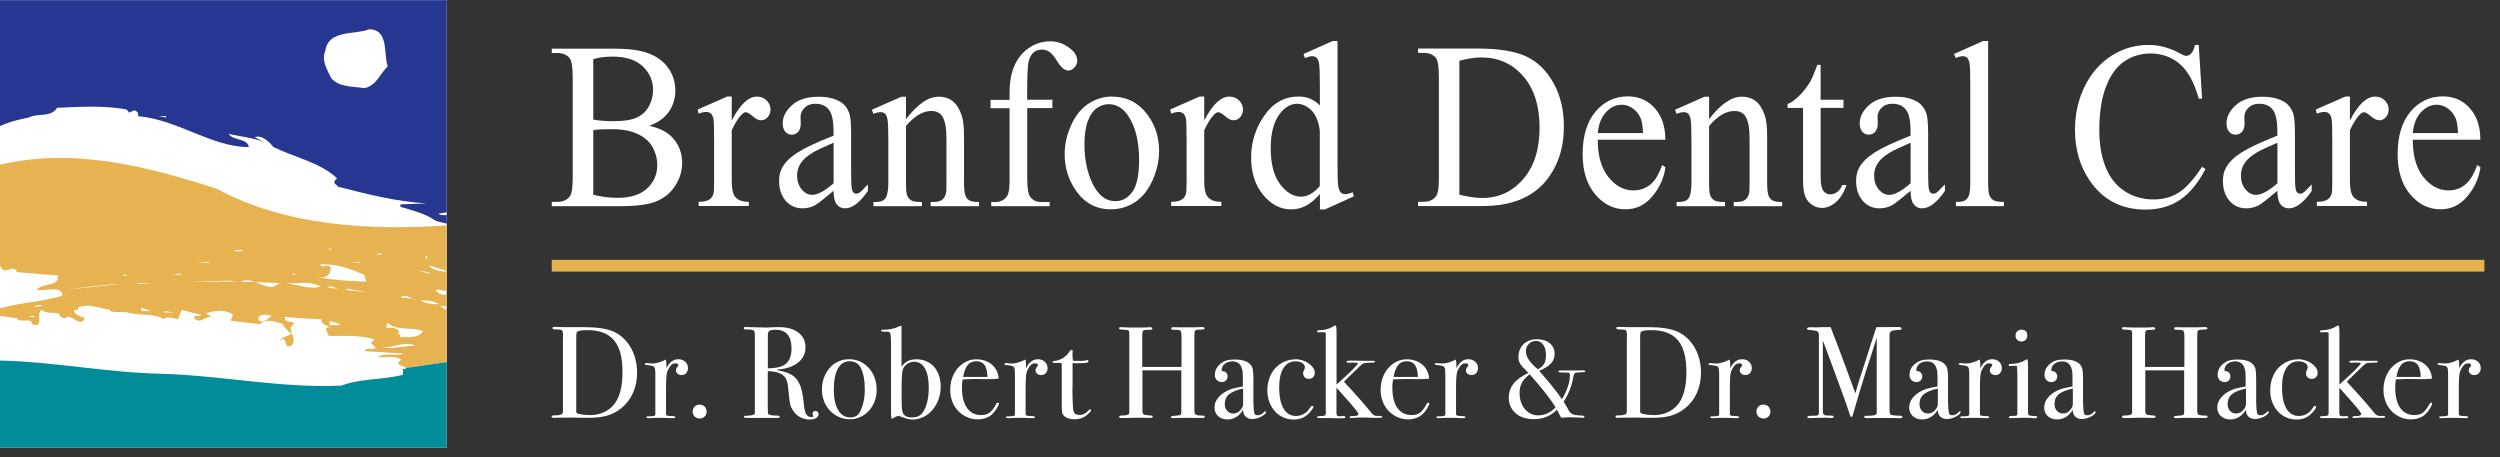 <?xml version="1.0" encoding="UTF-8"?> <svg xmlns="http://www.w3.org/2000/svg" xmlns:xlink="http://www.w3.org/1999/xlink" id="Layer_1" version="1.1" viewBox="0 0 360 65.87"><rect x="0" y="0" width="360" height="65.87" fill="#333333" stroke="none"/><defs><style> .st0 { fill: none; } .st1 { fill: #e6b350; } .st2 { clip-path: url(#clippath-1); } .st3 { clip-path: url(#clippath-2); } .st4 { fill: #fff; } .st5 { fill: #008c99; } .st6 { clip-path: url(#clippath); } .st7 { fill: #273691; } </style><clipPath id="clippath"><rect class="st0" width="64.33" height="64.47"></rect></clipPath><clipPath id="clippath-1"><rect class="st0" x="-.12" width="64.54" height="64.54"></rect></clipPath><clipPath id="clippath-2"><rect class="st0" x="-.23" y=".02" width="64.71" height="64.46"></rect></clipPath></defs><rect class="st1" x="79.45" y="37.42" width="278.3" height="1.69"></rect><g><path class="st4" d="M81.08,48.67c0-.3,0-.54-.02-.71-.01-.17-.05-.29-.12-.37-.07-.08-.18-.12-.33-.13-.15-.01-.36-.02-.64-.02s-.43-.07-.43-.21c0-.1.11-.15.32-.15.05,0,.19,0,.41,0,.23,0,.51.01.85.03h2.01c.68,0,1.25,0,1.73.02.48.01.9.04,1.26.08.36.04.68.09.96.15.28.06.56.14.85.23.57.19,1.08.47,1.55.86.47.38.88.84,1.21,1.37.34.53.6,1.13.78,1.78.18.65.27,1.34.27,2.05,0,1.08-.2,2.06-.59,2.94-.4.88-.97,1.62-1.72,2.22-.6.48-1.25.82-1.96,1.03-.7.21-1.56.32-2.58.32h-.66c-.15,0-.36,0-.62,0-.26,0-.63-.02-1.11-.03h-.94l-1.49.02c-.06.01-.12.02-.16.02h-.12c-.24,0-.36-.06-.36-.19,0-.08.03-.12.1-.14.07-.02.23-.03.5-.03.5,0,.82-.09.96-.28.01-.04.02-.07.04-.09.01-.03.02-.06.03-.1,0-.04,0-.11,0-.19v-10.47ZM82.98,58.72v.41c0,.1,0,.17.02.23.01.05.03.09.06.11.02.02.06.05.11.07.14.06.39.12.75.16.36.04.75.07,1.14.07.64,0,1.25-.13,1.83-.38s1.06-.61,1.44-1.05c.88-1,1.31-2.59,1.31-4.76s-.41-3.61-1.22-4.58c-.81-.97-2.08-1.46-3.81-1.46-.45,0-.79.02-1.02.06s-.4.11-.5.21c-.05.06-.08.15-.09.25s-.02.32-.02.65v10.01Z"></path><path class="st4" d="M95.97,53.05c.4-.88.98-1.32,1.71-1.32.4,0,.73.12,1,.37.26.24.39.55.39.91,0,.29-.09.53-.26.72-.18.19-.4.28-.68.28-.23,0-.41-.07-.57-.2-.15-.13-.22-.3-.22-.5,0-.16.06-.31.17-.45.09-.09.14-.14.15-.17.01-.03.02-.06.02-.09,0-.19-.14-.28-.42-.28-.38,0-.68.22-.91.66-.1.16-.18.32-.24.47s-.1.33-.12.54c-.03.21-.04.45-.06.74-.01.29-.02.66-.02,1.11v3.73c0,.08,0,.14.03.18.02.04.07.08.14.1.07.03.19.04.34.05.15,0,.36.02.62.03.14.03.21.08.21.15,0,.09-.08.13-.24.13h-.31c-.14,0-.31,0-.5-.02-.19-.01-.41-.02-.67-.02h-1.19c-.13,0-.24,0-.34.02-.14.01-.26.02-.37.02h-.25c-.2,0-.3-.04-.3-.13s.08-.13.24-.13h.26c.43,0,.68-.05.75-.15.02-.04.04-.08.04-.14v-5.73c0-.41-.02-.7-.06-.86-.04-.16-.12-.27-.24-.33-.09-.04-.24-.07-.44-.11s-.39-.06-.55-.08c-.15,0-.23-.04-.23-.13s.06-.13.19-.13h.13c.23.03.41.04.55.05s.23,0,.25,0c.21,0,.45-.03.72-.1s.54-.17.81-.29l.24-.11.15-.06c.02.18.04.33.06.47.01.14.02.28.02.43v.38Z"></path><path class="st4" d="M100.75,58.26c.29,0,.53.1.72.29.19.2.28.44.28.73s-.1.53-.29.71c-.2.19-.43.28-.71.28s-.53-.1-.72-.29c-.2-.19-.29-.44-.29-.72s.1-.53.29-.72c.19-.19.44-.28.72-.28Z"></path><path class="st4" d="M110.57,58.68v.68c-.01.19.08.32.28.38.2.07.6.11,1.19.12.16,0,.24.05.24.15,0,.11-.11.17-.32.17h-.23s-.12,0-.25,0c-.13,0-.28,0-.44,0h-1.89c-.17,0-.33,0-.48,0-.15,0-.28,0-.4,0h-.73c-.28,0-.41-.06-.41-.17,0-.06.03-.1.08-.12s.21-.03.46-.03c.23-.01.44-.04.63-.08.19-.04.3-.09.33-.14.04-.05.06-.11.07-.17,0-.06,0-.25,0-.57v-10.39c0-.24,0-.43-.02-.57-.01-.14-.06-.25-.13-.32-.08-.07-.19-.12-.34-.14-.15-.02-.36-.04-.64-.04-.2,0-.33,0-.38-.03s-.08-.07-.08-.14c0-.13.1-.19.3-.19h.07s.07,0,.1.02l2.5.06c.08,0,.21,0,.4,0,.19,0,.4-.02.64-.03.2-.01.39-.02.57-.02h.5c1.18,0,2.11.26,2.78.78.68.52,1.02,1.23,1.02,2.12s-.35,1.61-1.04,2.18c-.7.57-1.65.91-2.87,1.01-.13,0-.19.02-.19.06,0,.05.06.08.19.08.65.11,1.2.28,1.65.49s.81.52,1.08.9c.28.39.49.89.64,1.5.15.61.26,1.37.34,2.27.06.55.18.95.34,1.19.16.24.4.36.71.36.19,0,.28-.04.28-.11,0-.01,0-.02-.02-.04-.06-.14-.09-.25-.09-.34,0-.11.04-.21.11-.28s.18-.11.3-.11c.14,0,.25.04.33.13.08.09.12.2.12.34,0,.25-.12.44-.36.57s-.56.2-.96.2c-.45,0-.88-.11-1.29-.32-.41-.21-.74-.51-1.01-.9-.11-.18-.21-.33-.28-.47-.08-.14-.14-.32-.19-.55-.05-.22-.1-.53-.14-.91-.04-.38-.1-.91-.16-1.57-.04-.4-.12-.74-.24-1.02s-.3-.5-.54-.68c-.23-.18-.52-.31-.88-.4s-.77-.14-1.26-.15v5.25ZM110.57,53.03c1.2.01,2.07-.21,2.61-.66.53-.45.8-1.19.8-2.2,0-1.79-.78-2.69-2.33-2.69-.41,0-.7.06-.86.17-.16.11-.23.31-.22.6v4.78Z"></path><path class="st4" d="M122.27,51.73c.56,0,1.09.11,1.57.33.48.22.9.53,1.26.92.36.4.64.86.84,1.39.2.53.3,1.11.3,1.72s-.1,1.18-.29,1.7c-.2.52-.47.97-.82,1.35-.35.38-.76.68-1.23.9-.47.22-.98.33-1.53.33s-1.09-.11-1.58-.33c-.49-.22-.91-.52-1.27-.9-.36-.38-.64-.83-.85-1.35s-.31-1.09-.31-1.7.1-1.21.3-1.74c.2-.53.47-.99.82-1.38.34-.39.75-.69,1.23-.91.48-.22,1-.33,1.56-.33ZM122.31,52.02c-.72,0-1.27.36-1.66,1.07-.39.71-.58,1.72-.58,3s.21,2.27.63,2.97c.42.7,1.01,1.05,1.76,1.05.59,0,1.02-.22,1.28-.66.25-.39.44-.87.58-1.46.14-.58.21-1.22.21-1.92,0-.66-.05-1.27-.16-1.82-.11-.55-.27-1.01-.48-1.39-.33-.56-.85-.84-1.58-.84Z"></path><path class="st4" d="M129.82,52.81c.25-.36.55-.63.88-.81.34-.17.76-.26,1.26-.26.53,0,1.01.09,1.44.28.43.19.8.45,1.1.8.3.35.54.76.71,1.25.17.49.25,1.03.25,1.62,0,.65-.11,1.26-.32,1.84-.21.57-.5,1.07-.87,1.5-.36.43-.79.76-1.28,1.01-.49.24-1.02.37-1.58.37-.21,0-.41-.02-.58-.06s-.39-.1-.64-.19c-.25-.1-.43-.17-.55-.2-.11-.03-.22-.05-.32-.05-.14,0-.29.06-.45.17-.14.09-.23.14-.27.16-.04.02-.09.03-.14.03-.06,0-.1-.03-.11-.08s-.03-.23-.04-.55v-9.78c0-.74-.02-1.25-.05-1.53s-.1-.45-.2-.52c-.05-.02-.11-.04-.17-.05-.06,0-.25,0-.56,0s-.45-.05-.45-.15c0-.09.07-.13.21-.13h.26c.31,0,.65-.04,1.02-.11.36-.07.69-.18.98-.32.13-.06.21-.1.25-.11s.09-.02.14-.02h.08v5.91ZM131.64,52.09c-.36,0-.7.11-1.02.33-.31.22-.52.49-.62.82-.06.18-.11.49-.13.95-.03.46-.04,1.14-.04,2.03,0,.5,0,.93,0,1.27,0,.35.01.64.02.88,0,.24.02.43.04.58.02.14.04.27.07.37.15.53.61.79,1.37.79s1.3-.28,1.64-.85c.51-.83.77-1.99.77-3.47,0-1.18-.18-2.09-.55-2.74-.36-.64-.88-.96-1.56-.96Z"></path><path class="st4" d="M140.88,54.58h-.35c-.12,0-.26,0-.43,0-.17,0-.37.01-.61.02-.24,0-.53.02-.87.03-.04.25-.06.46-.08.62s-.02.35-.02.56c0,1.27.24,2.24.72,2.93.48.68,1.16,1.03,2.05,1.03.25,0,.47-.02.66-.08.19-.05.37-.14.54-.26.17-.13.33-.29.49-.5.16-.21.32-.47.5-.8.05-.1.12-.15.21-.15.1,0,.15.04.15.13,0,.06-.03.16-.08.28-.06.13-.13.26-.21.4-.08.14-.18.28-.28.41-.11.14-.21.26-.31.36-.25.26-.57.47-.94.61-.38.14-.78.22-1.22.22-.57,0-1.09-.11-1.57-.33s-.9-.52-1.26-.89c-.36-.38-.64-.82-.84-1.35s-.3-1.08-.3-1.68.1-1.21.29-1.74c.2-.53.46-1,.8-1.39.34-.39.74-.7,1.19-.93.46-.23.96-.34,1.5-.34.45,0,.87.07,1.25.21.38.14.71.33,1,.57.28.24.5.54.67.88.16.35.26.72.28,1.12-.19.03-.41.04-.66.06-.25.01-.57.02-.94.02l-1.32-.02ZM142.2,54.28c-.03-.79-.17-1.36-.42-1.72-.26-.36-.66-.54-1.19-.54s-.94.18-1.24.55c-.3.36-.52.93-.66,1.71h3.52Z"></path><path class="st4" d="M147.75,53.05c.4-.88.98-1.32,1.71-1.32.4,0,.73.12,1,.37.26.24.39.55.39.91,0,.29-.09.53-.26.72-.18.19-.4.28-.68.28-.23,0-.41-.07-.57-.2-.15-.13-.22-.3-.22-.5,0-.16.06-.31.17-.45.09-.09.14-.14.15-.17.01-.03.02-.06.02-.09,0-.19-.14-.28-.42-.28-.38,0-.68.22-.91.66-.1.16-.18.32-.24.47s-.1.33-.12.54c-.03.21-.04.45-.06.74-.01.29-.02.66-.02,1.11v3.73c0,.08,0,.14.03.18.02.04.07.08.14.1.07.03.19.04.34.05.15,0,.36.02.62.03.14.03.21.08.21.15,0,.09-.08.13-.24.13h-.31c-.14,0-.31,0-.5-.02-.19-.01-.41-.02-.67-.02h-1.19c-.13,0-.24,0-.34.02-.14.01-.26.02-.37.02h-.25c-.2,0-.3-.04-.3-.13s.08-.13.24-.13h.26c.43,0,.68-.05.75-.15.02-.04.04-.08.04-.14v-5.73c0-.41-.02-.7-.06-.86-.04-.16-.12-.27-.24-.33-.09-.04-.24-.07-.44-.11s-.39-.06-.55-.08c-.15,0-.23-.04-.23-.13s.06-.13.19-.13h.13c.23.03.41.04.55.05s.23,0,.25,0c.21,0,.45-.03.72-.1s.54-.17.81-.29l.24-.11.15-.06c.02.18.04.33.06.47.01.14.02.28.02.43v.38Z"></path><path class="st4" d="M154.43,55.78c0,.78.01,1.48.04,2.11.02.63.06,1.03.09,1.2.08.44.36.66.87.66.13,0,.24,0,.34-.03.1-.02.2-.05.31-.1.11-.05.22-.12.34-.22.12-.09.25-.21.4-.35.05-.06.11-.09.17-.09.09,0,.13.03.13.09s-.04.15-.13.25-.2.22-.34.35c-.54.49-1.18.73-1.92.73-.33,0-.62-.04-.89-.13s-.49-.22-.66-.4c-.06-.06-.11-.13-.15-.21-.04-.08-.07-.18-.09-.31-.02-.13-.04-.3-.05-.5,0-.2,0-.45,0-.75v-5.61c-.01-.13-.08-.2-.21-.21h-.71c-.28,0-.41-.04-.41-.13,0-.08.07-.13.21-.15.48-.04.91-.18,1.3-.42.39-.24.72-.58.98-1.01.07-.11.17-.17.28-.17.09,0,.13.04.13.13v.08c-.01.06-.02.17-.02.32,0,.31,0,.54.02.68.01.14.03.25.06.34.09.03.17.04.24.04h.9c.14,0,.27,0,.37-.02.1-.01.18-.02.24-.03.06,0,.13-.02.19-.05.05-.01.09-.02.13-.02.1,0,.15.06.15.17s-.11.19-.32.23c-.21.04-.61.06-1.2.06h-.27c-.08,0-.25,0-.5-.02v3.48Z"></path><path class="st4" d="M164.51,53.3v5.31c0,.29,0,.51,0,.66s.04.26.11.34.17.13.31.15c.14.02.33.04.58.06.21.01.35.03.4.05.06.02.08.06.08.13,0,.12-.13.18-.38.18h-.17c-.39-.01-.7-.02-.94-.03s-.44,0-.6,0h-.35c-.13,0-.28,0-.44.02-.36.01-.68.02-.95.02h-.63c-.25,0-.38-.05-.38-.16,0-.12.12-.19.36-.2.33,0,.57-.02.73-.06.16-.04.27-.09.33-.17.01-.02.02-.05.03-.08,0-.03.01-.08.02-.15,0-.07,0-.17,0-.29v-10.43c0-.28,0-.49,0-.65,0-.16-.03-.27-.08-.35-.04-.08-.11-.12-.21-.13-.09-.01-.22-.02-.39-.04-.39-.01-.62-.03-.69-.05-.07-.02-.1-.08-.1-.17,0-.1.08-.15.24-.15h.14c.06,0,.12,0,.18.02.18.01.48.02.9.03.43,0,.87,0,1.32,0h.72c.22,0,.42,0,.61-.02.06-.01.13-.02.19-.02h.15c.23,0,.34.07.34.2,0,.07-.04.11-.12.14s-.25.04-.5.04c-.2,0-.36,0-.47.02-.11.01-.2.05-.25.12s-.09.17-.1.31-.02.33-.02.58v4.31h5.66v-4.03c0-.34,0-.6-.02-.78-.01-.18-.06-.31-.13-.39s-.2-.13-.36-.14c-.16-.01-.39-.02-.7-.02-.19,0-.28-.06-.28-.18s.11-.18.32-.18h.09c.28.01.59.02.93.02h1.79c.21,0,.46,0,.76-.02.1-.01.2-.02.29-.02h.24c.26,0,.39.06.39.17,0,.08-.04.13-.13.15-.09.02-.32.04-.7.05-.21.01-.36.03-.44.07-.08.03-.13.1-.16.2-.01.04-.02.1-.02.2s0,.32-.02.67v9.98c0,.4,0,.66.02.79.01.13.04.21.08.26.13.14.49.21,1.09.21.2-.02.3.03.3.16,0,.12-.12.18-.36.18l-2.6-.02h-.52c-.17,0-.32,0-.46.02-.13.01-.23.02-.32.02h-.23c-.25,0-.38-.05-.38-.15,0-.07.06-.12.17-.14.11-.03.35-.05.71-.08.15-.01.27-.02.36-.04.09-.01.15-.05.19-.12s.06-.17.07-.3c0-.13,0-.32,0-.57v-5.48h-5.66Z"></path><path class="st4" d="M180.51,58.1c0,.35,0,.64.03.86s.05.39.08.52c.04.13.09.21.17.25.08.04.17.07.28.07.15,0,.31-.03.47-.1.16-.07.29-.16.39-.27l.18-.18s.05-.03.1-.03c.06,0,.09.04.09.11,0,.1-.06.21-.19.33-.13.12-.29.23-.48.33-.2.1-.41.19-.64.25-.23.07-.45.1-.65.1-.41,0-.74-.12-.97-.35s-.36-.56-.39-.99c-.21.43-.52.77-.92,1.02-.4.25-.83.38-1.3.38-.55,0-1-.16-1.35-.48s-.52-.73-.52-1.23.16-.95.49-1.37.78-.78,1.37-1.07c.25-.13.54-.23.87-.32s.78-.18,1.35-.28v-.47c0-.38,0-.68,0-.9,0-.22-.01-.41-.02-.56,0-.15-.02-.28-.05-.38-.03-.1-.06-.21-.09-.34-.21-.64-.67-.96-1.35-.96-.44,0-.81.12-1.1.36s-.44.54-.44.9c0,.06.01.1.04.12.02.02.09.03.19.03.17.01.32.09.44.24.12.14.18.31.18.5,0,.25-.08.45-.23.6s-.35.23-.6.23c-.29,0-.53-.1-.72-.29-.19-.19-.28-.44-.28-.74,0-.59.23-1.1.7-1.52.28-.25.58-.43.91-.54s.74-.16,1.23-.16c1.14,0,1.92.26,2.33.79.15.17.25.4.3.69.05.28.08.74.08,1.36v3.52ZM179,55.95c-.94.21-1.61.49-2.02.83-.41.34-.61.8-.61,1.39,0,.4.11.73.34.99s.52.38.89.38c.54,0,.97-.3,1.3-.9.02-.05.04-.09.06-.13.01-.04.02-.1.03-.18,0-.08.01-.2.02-.35,0-.15,0-.37,0-.66v-1.37Z"></path><path class="st4" d="M186.51,51.73c.38,0,.73.06,1.07.17s.64.26.89.44.46.39.62.62c.16.23.24.47.24.73s-.08.47-.24.63-.36.24-.61.24-.45-.08-.6-.23c-.15-.15-.23-.34-.23-.56,0-.1.01-.19.04-.26.02-.08.08-.2.15-.36.04-.09.06-.17.06-.26,0-.25-.13-.46-.38-.62s-.58-.24-.96-.24c-.75,0-1.33.33-1.74.98-.41.65-.62,1.56-.62,2.74,0,1.34.21,2.37.63,3.08.42.71,1.02,1.07,1.81,1.07.51,0,.98-.16,1.4-.49.08-.05.14-.1.18-.14s.09-.09.13-.15.1-.13.16-.22.15-.21.26-.36c.06-.06.12-.09.17-.09.13,0,.19.05.19.15,0,.06-.07.19-.2.38s-.29.37-.46.54c-.55.59-1.27.89-2.16.89-.55,0-1.06-.1-1.52-.31s-.87-.5-1.2-.87c-.34-.38-.61-.82-.8-1.33-.19-.51-.29-1.06-.29-1.67,0-.64.1-1.24.3-1.79.2-.55.48-1.03.84-1.42.36-.39.78-.7,1.28-.93.5-.23,1.03-.34,1.61-.34Z"></path><path class="st4" d="M192.49,55.35c.98-.87,1.73-1.57,2.26-2.1.53-.53.79-.84.79-.93,0-.04-.06-.07-.17-.08s-.3-.03-.57-.03h-.12s-.12,0-.27.02h-.19c-.23,0-.34-.05-.34-.14,0-.11.19-.16.58-.16h.77l.7.02h1.68c.12,0,.21,0,.26.02s.09.03.1.04c.01.02.02.04.02.08,0,.06-.05.1-.16.11s-.35.03-.73.03c-.25.01-.43.03-.54.04-.11.01-.19.03-.24.06s-.12.08-.22.15-.17.14-.22.19c-.59.57-1.08,1.04-1.47,1.42s-.68.67-.88.87c.61.67,1.1,1.2,1.46,1.6s.66.74.9,1.01.46.52.65.75.42.51.7.84c.14.18.25.31.35.42s.19.18.3.23c.11.05.24.08.38.08.15,0,.35,0,.6,0,.04,0,.08.02.11.05.04.03.06.07.06.1,0,.06-.04.1-.13.11s-.28.02-.57.02h-.48c-.18,0-.36,0-.54-.02-.3-.01-.57-.02-.81-.03s-.41,0-.51,0h-.28c-.09,0-.18,0-.28.02-.41.04-.72.06-.92.06-.11,0-.17-.04-.17-.13,0-.06.03-.1.08-.12s.14-.03.28-.03c.6,0,.9-.1.9-.3,0-.05-.04-.13-.11-.25-.08-.12-.23-.32-.45-.59s-.55-.65-.96-1.12c-.41-.47-.96-1.08-1.64-1.84v3.58l.02.26c0,.1.03.17.1.21.07.04.21.06.42.06l.51-.02c.16,0,.24.05.24.15,0,.11-.14.17-.41.17h-.24c-.11,0-.29,0-.52,0-.24,0-.57-.02-.99-.03h-1.46c-.19,0-.31,0-.37-.03s-.08-.06-.08-.12.03-.1.09-.11c.06-.01.28-.02.64-.04.3-.01.46-.08.47-.21.03-.06.04-.17.04-.32v-11.15c0-.09,0-.15,0-.18s0-.05,0-.08c-.03-.06-.07-.1-.13-.11-.06-.01-.2-.02-.41-.02h-.19c-.06.01-.12.02-.18.02h-.12c-.14,0-.21-.05-.21-.15,0-.06.03-.1.08-.12s.17-.03.35-.03c.29-.01.59-.06.89-.13.31-.07.55-.17.74-.28.17-.1.3-.17.37-.21.08-.04.13-.06.17-.06s.07.02.1.06.05.11.06.23.02.27.03.47c0,.2,0,.47,0,.81v6.94Z"></path><path class="st4" d="M202.86,54.58h-.35c-.12,0-.26,0-.43,0-.17,0-.37.01-.61.02-.24,0-.53.02-.87.03-.04.25-.06.46-.08.62s-.02.35-.02.56c0,1.27.24,2.24.72,2.93.48.68,1.16,1.03,2.05,1.03.25,0,.47-.02.66-.08.19-.05.37-.14.54-.26.17-.13.33-.29.49-.5.16-.21.32-.47.5-.8.05-.1.12-.15.21-.15.1,0,.15.04.15.13,0,.06-.03.16-.08.28-.06.13-.13.26-.21.4-.08.14-.18.28-.28.41-.11.14-.21.26-.31.36-.25.26-.57.47-.94.61-.38.14-.78.22-1.22.22-.57,0-1.09-.11-1.57-.33s-.9-.52-1.26-.89c-.36-.38-.64-.82-.84-1.35s-.3-1.08-.3-1.68.1-1.21.29-1.74c.2-.53.46-1,.8-1.39.34-.39.74-.7,1.19-.93.46-.23.96-.34,1.5-.34.45,0,.87.07,1.25.21.38.14.71.33,1,.57.28.24.5.54.67.88.16.35.26.72.28,1.12-.19.03-.41.04-.66.06-.25.01-.57.02-.94.02l-1.32-.02ZM204.18,54.28c-.03-.79-.17-1.36-.42-1.72-.26-.36-.66-.54-1.19-.54s-.94.18-1.24.55c-.3.36-.52.93-.66,1.71h3.52Z"></path><path class="st4" d="M209.73,53.05c.4-.88.98-1.32,1.71-1.32.4,0,.73.12,1,.37.26.24.39.55.39.91,0,.29-.09.53-.26.72-.18.19-.4.28-.68.28-.23,0-.41-.07-.57-.2-.15-.13-.22-.3-.22-.5,0-.16.06-.31.17-.45.09-.09.14-.14.15-.17.01-.03.02-.06.02-.09,0-.19-.14-.28-.42-.28-.38,0-.68.22-.91.66-.1.16-.18.32-.24.47s-.1.33-.12.54c-.03.21-.04.45-.06.74-.01.29-.02.66-.02,1.11v3.73c0,.08,0,.14.03.18.02.04.07.08.14.1.07.03.19.04.34.05.15,0,.36.02.62.03.14.03.21.08.21.15,0,.09-.08.13-.24.13h-.31c-.14,0-.31,0-.5-.02-.19-.01-.41-.02-.67-.02h-1.19c-.13,0-.24,0-.34.02-.14.01-.26.02-.37.02h-.25c-.2,0-.3-.04-.3-.13s.08-.13.24-.13h.26c.43,0,.68-.05.75-.15.02-.04.04-.08.04-.14v-5.73c0-.41-.02-.7-.06-.86-.04-.16-.12-.27-.24-.33-.09-.04-.24-.07-.44-.11s-.39-.06-.55-.08c-.15,0-.23-.04-.23-.13s.06-.13.19-.13h.13c.23.03.41.04.55.05s.23,0,.25,0c.21,0,.45-.03.72-.1s.54-.17.81-.29l.24-.11.15-.06c.02.18.04.33.06.47.01.14.02.28.02.43v.38Z"></path><path class="st4" d="M227.28,53.34h.65s.08,0,.1,0c.02,0,.03,0,.06,0,.12.03.18.07.18.13,0,.03,0,.06-.02.07-.01.02-.04.03-.1.04-.05.01-.14.02-.26.02s-.28.01-.48.02c-.16.01-.29.02-.39.04-.1.02-.18.04-.23.08-.05.04-.1.1-.13.18-.03.08-.06.18-.1.31-.19,1.26-.66,2.46-1.39,3.61.12.19.22.36.3.5.08.14.14.24.17.3.13.26.25.46.35.62.11.15.24.27.39.35.15.08.34.14.57.17s.52.05.88.06c.1.01.18.03.24.06.06.03.1.07.1.12,0,.08-.08.13-.22.13-.01,0-.07,0-.17,0-.1,0-.23-.01-.38-.02s-.31-.01-.47-.02-.32,0-.46,0c-.09-.01-.17-.02-.25-.02h-.25c-.2,0-.39,0-.55.02-.17.01-.37.03-.6.05-.04-.07-.08-.14-.1-.18s-.06-.1-.1-.17-.08-.15-.13-.25c-.05-.1-.12-.24-.22-.43l-.08-.13c-.43.45-.92.79-1.49,1.02-.57.23-1.19.34-1.86.34-.53,0-1.02-.08-1.46-.22-.44-.15-.81-.36-1.12-.63-.31-.27-.55-.59-.73-.97s-.27-.79-.27-1.24c0-.78.23-1.46.68-2.04.45-.58,1.17-1.1,2.14-1.55-.03-.04-.07-.08-.1-.12-.04-.04-.07-.07-.1-.1-.28-.29-.5-.52-.66-.7s-.28-.35-.36-.49c-.08-.14-.13-.29-.16-.43-.03-.14-.04-.3-.04-.48,0-.37.06-.72.19-1.03.13-.32.31-.59.54-.81.23-.22.52-.4.85-.52.33-.12.69-.18,1.09-.18.76,0,1.37.19,1.84.58.47.38.7.9.7,1.54,0,.52-.18.98-.54,1.37-.36.39-.92.74-1.69,1.05.03.04.07.09.1.13.04.04.08.1.14.16.05.06.13.15.22.25.09.1.21.23.34.39.51.6.97,1.15,1.37,1.66.4.51.77,1.01,1.11,1.51.34-.56.62-1.14.83-1.75s.31-1.16.31-1.64c0-.12,0-.21-.02-.27s-.05-.11-.13-.14c-.08-.03-.19-.04-.35-.05s-.38,0-.67,0c-.32,0-.48-.05-.48-.16,0-.09.09-.13.27-.13h2.6ZM220.26,53.91c-.52.39-.89.8-1.11,1.21s-.33.92-.33,1.51c0,.46.07.88.2,1.27.13.39.32.73.56,1.01.24.28.52.5.84.66.32.16.67.24,1.06.24.95,0,1.79-.38,2.52-1.14-.32-.56-.8-1.24-1.45-2.07-.65-.82-1.41-1.73-2.28-2.71ZM221.47,53.18c.42-.22.71-.5.89-.81.18-.32.26-.73.26-1.25,0-.61-.13-1.1-.39-1.47-.26-.37-.6-.56-1.02-.56s-.78.14-1.06.43c-.28.29-.42.64-.42,1.07,0,.79.58,1.66,1.73,2.59Z"></path><path class="st4" d="M234.28,48.67c0-.3,0-.54-.02-.71-.01-.17-.05-.29-.12-.37-.07-.08-.18-.12-.33-.13-.15-.01-.36-.02-.64-.02s-.43-.07-.43-.21c0-.1.11-.15.32-.15.05,0,.19,0,.41,0,.23,0,.51.01.85.03h2.01c.68,0,1.25,0,1.73.02.48.01.9.04,1.26.08.36.04.68.09.96.15.28.06.56.14.85.23.57.19,1.08.47,1.55.86.47.38.88.84,1.21,1.37.34.53.6,1.13.78,1.78.18.65.27,1.34.27,2.05,0,1.08-.2,2.06-.59,2.94-.4.88-.97,1.62-1.72,2.22-.6.48-1.25.82-1.96,1.03-.7.21-1.56.32-2.58.32h-.66c-.15,0-.36,0-.62,0-.26,0-.63-.02-1.11-.03h-.94l-1.49.02c-.06.01-.12.02-.16.02h-.12c-.24,0-.36-.06-.36-.19,0-.08.03-.12.1-.14.07-.02.23-.03.5-.03.5,0,.82-.09.96-.28.01-.04.02-.07.04-.09.01-.03.02-.06.03-.1,0-.04,0-.11,0-.19v-10.47ZM236.18,58.72v.41c0,.1,0,.17.02.23.01.05.03.09.06.11.02.02.06.05.11.07.14.06.39.12.75.16.36.04.75.07,1.14.07.64,0,1.25-.13,1.83-.38s1.06-.61,1.44-1.05c.88-1,1.31-2.59,1.31-4.76s-.41-3.61-1.22-4.58c-.81-.97-2.08-1.46-3.81-1.46-.45,0-.79.02-1.02.06s-.4.11-.5.21c-.05.06-.08.15-.09.25s-.02.32-.02.65v10.01Z"></path><path class="st4" d="M249.16,53.05c.4-.88.98-1.32,1.71-1.32.4,0,.73.12,1,.37.26.24.39.55.39.91,0,.29-.09.53-.26.72-.18.19-.4.28-.68.28-.23,0-.41-.07-.57-.2-.15-.13-.22-.3-.22-.5,0-.16.06-.31.17-.45.09-.09.14-.14.15-.17.01-.03.02-.06.02-.09,0-.19-.14-.28-.42-.28-.38,0-.68.22-.91.66-.1.16-.18.32-.24.47s-.1.33-.12.54c-.03.21-.04.45-.06.74-.01.29-.02.66-.02,1.11v3.73c0,.08,0,.14.03.18.02.04.07.08.14.1.07.03.19.04.34.05.15,0,.36.02.62.03.14.03.21.08.21.15,0,.09-.08.13-.24.13h-.31c-.14,0-.31,0-.5-.02-.19-.01-.41-.02-.67-.02h-1.19c-.13,0-.24,0-.34.02-.14.01-.26.02-.37.02h-.25c-.2,0-.3-.04-.3-.13s.08-.13.24-.13h.26c.43,0,.68-.05.75-.15.02-.04.04-.08.04-.14v-5.73c0-.41-.02-.7-.06-.86-.04-.16-.12-.27-.24-.33-.09-.04-.24-.07-.44-.11s-.39-.06-.55-.08c-.15,0-.23-.04-.23-.13s.06-.13.19-.13h.13c.23.03.41.04.55.05s.23,0,.25,0c.21,0,.45-.03.72-.1s.54-.17.81-.29l.24-.11.15-.06c.02.18.04.33.06.47.01.14.02.28.02.43v.38Z"></path><path class="st4" d="M253.94,58.26c.29,0,.53.1.72.29.19.2.28.44.28.73s-.1.53-.29.71c-.2.19-.43.28-.71.28s-.53-.1-.72-.29c-.2-.19-.29-.44-.29-.72s.1-.53.29-.72c.19-.19.44-.28.72-.28Z"></path><path class="st4" d="M262.07,47.11h1.02c.1,0,.19,0,.26,0,.08,0,.17,0,.28,0,.06.19.13.37.19.55.06.18.14.38.23.59.09.21.18.46.29.75.11.29.24.64.4,1.05.36.97.75,2,1.15,3.09.4,1.09.83,2.26,1.28,3.5.16-.55.3-1.01.4-1.36.11-.36.22-.71.33-1.05.33-1.04.66-2.08,1-3.1.34-1.03.67-2.07,1-3.12.06-.19.11-.34.15-.47.04-.13.09-.27.15-.43l2.82-.02c.34,0,.56.01.66.04.1.02.15.09.15.19,0,.13-.11.19-.32.19-.44.01-.75.04-.93.09-.18.04-.32.13-.4.25-.03.04-.04.08-.06.11s-.02.13-.03.26c0,.14,0,.35,0,.63v9.96c0,.33,0,.54.03.64s.06.18.12.24c.06.05.21.09.43.12.22.03.49.05.79.05h.11c.25,0,.38.06.38.18s-.13.18-.4.18h-.21c-.29-.01-.61-.02-.96-.03s-.71,0-1.07,0h-1.33c-.37,0-.71,0-1.01.02h-.13c-.26,0-.39-.05-.39-.16,0-.08.03-.13.08-.15s.21-.03.46-.03c.64,0,1.03-.07,1.17-.21.03-.02.04-.05.06-.08.01-.03.02-.08.03-.15,0-.08,0-.2,0-.36v-10.44s-.03.11-.07.22c-.03.11-.08.25-.14.44-.22.72-.45,1.43-.68,2.13s-.46,1.41-.7,2.13c-.14.45-.27.89-.4,1.33-.13.43-.27.86-.4,1.27l-.88,3c-.06.23-.11.4-.15.52s-.07.21-.09.26-.05.09-.07.09c-.02,0-.04,0-.07,0-.06,0-.11-.02-.14-.08-.03-.05-.08-.18-.14-.38-.14-.41-.28-.84-.42-1.26-.15-.43-.33-.95-.56-1.57-.23-.62-.5-1.39-.84-2.29-.33-.9-.76-2.05-1.27-3.43-.14-.39-.27-.75-.4-1.08s-.24-.64-.36-.93c.01.18.02.32.02.44v9.47c0,.25,0,.42.02.52s.03.15.04.16c.05.1.13.17.25.2.12.03.33.05.65.05.25,0,.42.01.5.04s.12.06.12.13c0,.12-.13.18-.4.18h-.2c-.07,0-.15,0-.25-.02-.11-.01-.2-.02-.27-.02h-.2l-2.16.06c-.22,0-.34-.05-.34-.16,0-.07.07-.12.21-.15.14-.03.43-.04.87-.04.15,0,.27,0,.35-.03.08-.02.14-.06.18-.13.04-.07.06-.18.06-.33,0-.15,0-.36,0-.64v-10.39c0-.11,0-.18,0-.22,0-.04-.01-.08-.03-.11-.03-.09-.06-.16-.1-.21-.04-.05-.11-.1-.21-.13-.09-.04-.23-.07-.4-.09-.17-.03-.39-.05-.67-.08-.2,0-.3-.06-.3-.17,0-.14.18-.21.54-.21h.1c.06,0,.13,0,.22.02h.98Z"></path><path class="st4" d="M280.54,58.1c0,.35,0,.64.03.86s.05.39.08.52c.04.13.09.21.17.25.08.04.17.07.28.07.15,0,.31-.03.47-.1.16-.07.29-.16.39-.27l.18-.18s.05-.03.1-.03c.06,0,.09.04.09.11,0,.1-.06.21-.19.33-.13.12-.29.23-.48.33-.2.1-.41.19-.64.25-.23.07-.45.1-.65.1-.41,0-.74-.12-.97-.35s-.36-.56-.39-.99c-.21.43-.52.77-.92,1.02-.4.25-.83.38-1.3.38-.55,0-1-.16-1.35-.48s-.52-.73-.52-1.23.16-.95.49-1.37.78-.78,1.37-1.07c.25-.13.54-.23.87-.32s.78-.18,1.35-.28v-.47c0-.38,0-.68,0-.9,0-.22-.01-.41-.02-.56,0-.15-.02-.28-.05-.38-.03-.1-.06-.21-.09-.34-.21-.64-.67-.96-1.35-.96-.44,0-.81.12-1.1.36s-.44.54-.44.9c0,.06.01.1.04.12.02.02.09.03.19.03.17.01.32.09.44.24.12.14.18.31.18.5,0,.25-.08.45-.23.6s-.35.23-.6.23c-.29,0-.53-.1-.72-.29-.19-.19-.28-.44-.28-.74,0-.59.23-1.1.7-1.52.28-.25.58-.43.91-.54s.74-.16,1.23-.16c1.14,0,1.92.26,2.33.79.15.17.25.4.3.69.05.28.08.74.08,1.36v3.52ZM279.04,55.95c-.94.21-1.61.49-2.02.83-.41.34-.61.8-.61,1.39,0,.4.11.73.34.99s.52.38.89.38c.54,0,.97-.3,1.3-.9.02-.05.04-.09.06-.13.01-.04.02-.1.03-.18,0-.08.01-.2.02-.35,0-.15,0-.37,0-.66v-1.37Z"></path><path class="st4" d="M285.17,53.05c.4-.88.98-1.32,1.71-1.32.4,0,.73.12,1,.37.26.24.39.55.39.91,0,.29-.09.53-.26.72-.18.19-.4.28-.68.28-.23,0-.41-.07-.57-.2-.15-.13-.22-.3-.22-.5,0-.16.06-.31.17-.45.09-.09.14-.14.15-.17.01-.03.02-.06.02-.09,0-.19-.14-.28-.42-.28-.38,0-.68.22-.91.66-.1.16-.18.32-.24.47s-.1.33-.12.54c-.03.21-.04.45-.06.74-.01.29-.02.66-.02,1.11v3.73c0,.08,0,.14.03.18.02.04.07.08.14.1.07.03.19.04.34.05.15,0,.36.02.62.03.14.03.21.08.21.15,0,.09-.08.13-.24.13h-.31c-.14,0-.31,0-.5-.02-.19-.01-.41-.02-.67-.02h-1.19c-.13,0-.24,0-.34.02-.14.01-.26.02-.37.02h-.25c-.2,0-.3-.04-.3-.13s.08-.13.24-.13h.26c.43,0,.68-.05.75-.15.02-.04.04-.08.04-.14v-5.73c0-.41-.02-.7-.06-.86-.04-.16-.12-.27-.24-.33-.09-.04-.24-.07-.44-.11s-.39-.06-.55-.08c-.15,0-.23-.04-.23-.13s.06-.13.19-.13h.13c.23.03.41.04.55.05s.23,0,.25,0c.21,0,.45-.03.72-.1s.54-.17.81-.29l.24-.11.15-.06c.02.18.04.33.06.47.01.14.02.28.02.43v.38Z"></path><path class="st4" d="M291.89,51.68c.06.1.1.22.12.37s.03.37.03.67v.18c0,.06,0,.15,0,.26,0,.12,0,.28,0,.48v5.72c0,.14,0,.24.03.3.02.06.04.1.07.12.02.02.07.03.13.05.16.05.44.08.83.08.17,0,.26.05.26.15,0,.11-.11.17-.32.17h-.15c-.06,0-.16-.01-.3-.04-.21-.01-.38-.02-.52-.03-.13,0-.27,0-.42,0l-1.94.04c-.06.01-.14.02-.22.02-.14,0-.21-.04-.21-.13,0-.13.13-.19.38-.19.35-.01.57-.02.64-.04.08-.01.13-.04.15-.08.02-.02.04-.1.05-.22,0-.12,0-.3,0-.55v-5.12l-.02-.58c0-.3-.01-.48-.04-.55-.03-.06-.11-.09-.24-.09l-.55.02s-.11.02-.19.02c-.14,0-.21-.05-.21-.15,0-.06.02-.1.06-.12s.13-.03.26-.03c.48-.03.88-.08,1.22-.18.33-.09.65-.24.93-.42l.19-.11ZM291.08,47.48c.57,0,.85.28.85.85,0,.25-.08.45-.24.61s-.36.24-.61.24c-.24,0-.44-.08-.6-.24-.16-.16-.24-.35-.24-.57,0-.28.08-.49.23-.65.15-.16.36-.24.62-.24Z"></path><path class="st4" d="M299.98,58.1c0,.35,0,.64.03.86s.05.39.08.52c.04.13.09.21.17.25.08.04.17.07.28.07.15,0,.31-.03.47-.1.16-.07.29-.16.39-.27l.18-.18s.05-.03.1-.03c.06,0,.09.04.09.11,0,.1-.06.21-.19.33-.13.12-.29.23-.48.33-.2.1-.41.19-.64.25-.23.07-.45.1-.65.1-.41,0-.74-.12-.97-.35s-.36-.56-.39-.99c-.21.43-.52.77-.92,1.02-.4.25-.83.38-1.3.38-.55,0-1-.16-1.35-.48s-.52-.73-.52-1.23.16-.95.49-1.37.78-.78,1.37-1.07c.25-.13.54-.23.87-.32s.78-.18,1.35-.28v-.47c0-.38,0-.68,0-.9,0-.22-.01-.41-.02-.56,0-.15-.02-.28-.05-.38-.03-.1-.06-.21-.09-.34-.21-.64-.67-.96-1.35-.96-.44,0-.81.12-1.1.36s-.44.54-.44.9c0,.06.01.1.04.12.02.02.09.03.19.03.17.01.32.09.44.24.12.14.18.31.18.5,0,.25-.08.45-.23.6s-.35.23-.6.23c-.29,0-.53-.1-.72-.29-.19-.19-.28-.44-.28-.74,0-.59.23-1.1.7-1.52.28-.25.58-.43.91-.54s.74-.16,1.23-.16c1.14,0,1.92.26,2.33.79.15.17.25.4.3.69.05.28.08.74.08,1.36v3.52ZM298.48,55.95c-.94.21-1.61.49-2.02.83-.41.34-.61.8-.61,1.39,0,.4.11.73.34.99s.52.38.89.38c.54,0,.97-.3,1.3-.9.02-.05.04-.09.06-.13.01-.04.02-.1.03-.18,0-.08.01-.2.02-.35,0-.15,0-.37,0-.66v-1.37Z"></path><path class="st4" d="M308.92,53.3v5.31c0,.29,0,.51,0,.66s.04.26.11.34.17.13.31.15c.14.02.33.04.58.06.21.01.35.03.4.05.06.02.08.06.08.13,0,.12-.13.18-.38.18h-.17c-.39-.01-.7-.02-.94-.03s-.44,0-.6,0h-.35c-.13,0-.28,0-.44.02-.36.01-.68.02-.95.02h-.63c-.25,0-.38-.05-.38-.16,0-.12.12-.19.36-.2.33,0,.57-.02.73-.06.16-.04.27-.09.33-.17.01-.02.02-.05.03-.08,0-.03.01-.08.02-.15,0-.07,0-.17,0-.29v-10.43c0-.28,0-.49,0-.65,0-.16-.03-.27-.08-.35-.04-.08-.11-.12-.21-.13-.09-.01-.22-.02-.39-.04-.39-.01-.62-.03-.69-.05-.07-.02-.1-.08-.1-.17,0-.1.08-.15.24-.15h.14c.06,0,.12,0,.18.02.18.01.48.02.9.03.43,0,.87,0,1.32,0h.72c.22,0,.42,0,.61-.02.06-.01.13-.02.19-.02h.15c.23,0,.34.07.34.2,0,.07-.04.11-.12.14s-.25.04-.5.04c-.2,0-.36,0-.47.02-.11.01-.2.05-.25.12s-.09.17-.1.31-.02.33-.02.58v4.31h5.66v-4.03c0-.34,0-.6-.02-.78-.01-.18-.06-.31-.13-.39s-.2-.13-.36-.14c-.16-.01-.39-.02-.7-.02-.19,0-.28-.06-.28-.18s.11-.18.32-.18h.09c.28.01.59.02.93.02h1.79c.21,0,.46,0,.76-.02.1-.01.2-.02.29-.02h.24c.26,0,.39.06.39.17,0,.08-.04.13-.13.15-.09.02-.32.04-.7.05-.21.01-.36.03-.44.07-.08.03-.13.1-.16.2-.01.04-.02.1-.02.2s0,.32-.02.67v9.98c0,.4,0,.66.02.79.01.13.04.21.08.26.13.14.49.21,1.09.21.2-.02.3.03.3.16,0,.12-.12.18-.36.18l-2.6-.02h-.52c-.17,0-.32,0-.46.02-.13.01-.23.02-.32.02h-.23c-.25,0-.38-.05-.38-.15,0-.07.06-.12.17-.14.11-.03.35-.05.71-.08.15-.01.27-.02.36-.04.09-.01.15-.05.19-.12s.06-.17.07-.3c0-.13,0-.32,0-.57v-5.48h-5.66Z"></path><path class="st4" d="M324.91,58.1c0,.35,0,.64.03.86s.05.39.08.52c.04.13.09.21.17.25.08.04.17.07.28.07.15,0,.31-.03.47-.1.16-.07.29-.16.39-.27l.18-.18s.05-.03.1-.03c.06,0,.09.04.09.11,0,.1-.06.21-.19.33-.13.12-.29.23-.48.33-.2.1-.41.19-.64.25-.23.07-.45.1-.65.1-.41,0-.74-.12-.97-.35s-.36-.56-.39-.99c-.21.43-.52.77-.92,1.02-.4.25-.83.38-1.3.38-.55,0-1-.16-1.35-.48s-.52-.73-.52-1.23.16-.95.49-1.37.78-.78,1.37-1.07c.25-.13.54-.23.87-.32s.78-.18,1.35-.28v-.47c0-.38,0-.68,0-.9,0-.22-.01-.41-.02-.56,0-.15-.02-.28-.05-.38-.03-.1-.06-.21-.09-.34-.21-.64-.67-.96-1.35-.96-.44,0-.81.12-1.1.36s-.44.54-.44.9c0,.06.01.1.04.12.02.02.09.03.19.03.17.01.32.09.44.24.12.14.18.31.18.5,0,.25-.08.45-.23.6s-.35.23-.6.23c-.29,0-.53-.1-.72-.29-.19-.19-.28-.44-.28-.74,0-.59.23-1.1.7-1.52.28-.25.58-.43.91-.54s.74-.16,1.23-.16c1.14,0,1.92.26,2.33.79.15.17.25.4.3.69.05.28.08.74.08,1.36v3.52ZM323.41,55.95c-.94.21-1.61.49-2.02.83-.41.34-.61.8-.61,1.39,0,.4.11.73.34.99s.52.38.89.38c.54,0,.97-.3,1.3-.9.02-.05.04-.09.06-.13.01-.04.02-.1.03-.18,0-.08.01-.2.02-.35,0-.15,0-.37,0-.66v-1.37Z"></path><path class="st4" d="M330.92,51.73c.38,0,.73.06,1.07.17s.64.26.89.44.46.39.62.62c.16.23.24.47.24.73s-.08.47-.24.63-.36.24-.61.24-.45-.08-.6-.23c-.15-.15-.23-.34-.23-.56,0-.1.01-.19.04-.26.02-.08.08-.2.15-.36.04-.09.06-.17.06-.26,0-.25-.13-.46-.38-.62s-.58-.24-.96-.24c-.75,0-1.33.33-1.74.98-.41.65-.62,1.56-.62,2.74,0,1.34.21,2.37.63,3.08.42.71,1.02,1.07,1.81,1.07.51,0,.98-.16,1.4-.49.08-.05.14-.1.18-.14s.09-.09.13-.15.1-.13.16-.22.15-.21.26-.36c.06-.06.12-.09.17-.09.13,0,.19.05.19.15,0,.06-.07.19-.2.38s-.29.37-.46.54c-.55.59-1.27.89-2.16.89-.55,0-1.06-.1-1.52-.31s-.87-.5-1.2-.87c-.34-.38-.61-.82-.8-1.33-.19-.51-.29-1.06-.29-1.67,0-.64.1-1.24.3-1.79.2-.55.48-1.03.84-1.42.36-.39.78-.7,1.28-.93.5-.23,1.03-.34,1.61-.34Z"></path><path class="st4" d="M336.9,55.35c.98-.87,1.73-1.57,2.26-2.1.53-.53.79-.84.79-.93,0-.04-.06-.07-.17-.08s-.3-.03-.57-.03h-.12s-.12,0-.27.02h-.19c-.23,0-.34-.05-.34-.14,0-.11.19-.16.58-.16h.77l.7.02h1.68c.12,0,.21,0,.26.02s.09.03.1.04c.01.02.02.04.02.08,0,.06-.05.1-.16.11s-.35.03-.73.03c-.25.01-.43.03-.54.04-.11.01-.19.03-.24.06s-.12.08-.22.15-.17.14-.22.19c-.59.57-1.08,1.04-1.47,1.42s-.68.67-.88.87c.61.67,1.1,1.2,1.46,1.6s.66.74.9,1.01.46.52.65.75.42.51.7.84c.14.18.25.31.35.42s.19.18.3.23c.11.05.24.08.38.08.15,0,.35,0,.6,0,.04,0,.08.02.11.05.04.03.06.07.06.1,0,.06-.04.1-.13.11s-.28.02-.57.02h-.48c-.18,0-.36,0-.54-.02-.3-.01-.57-.02-.81-.03s-.41,0-.51,0h-.28c-.09,0-.18,0-.28.02-.41.04-.72.06-.92.06-.11,0-.17-.04-.17-.13,0-.06.03-.1.08-.12s.14-.03.28-.03c.6,0,.9-.1.9-.3,0-.05-.04-.13-.11-.25-.08-.12-.23-.32-.45-.59s-.55-.65-.96-1.12c-.41-.47-.96-1.08-1.64-1.84v3.58l.02.26c0,.1.03.17.1.21.07.04.21.06.42.06l.51-.02c.16,0,.24.05.24.15,0,.11-.14.17-.41.17h-.24c-.11,0-.29,0-.52,0-.24,0-.57-.02-.99-.03h-1.46c-.19,0-.31,0-.37-.03s-.08-.06-.08-.12.03-.1.09-.11c.06-.01.28-.02.64-.04.3-.01.46-.08.47-.21.03-.06.04-.17.04-.32v-11.15c0-.09,0-.15,0-.18s0-.05,0-.08c-.03-.06-.07-.1-.13-.11-.06-.01-.2-.02-.41-.02h-.19c-.06.01-.12.02-.18.02h-.12c-.14,0-.21-.05-.21-.15,0-.06.03-.1.08-.12s.17-.03.35-.03c.29-.01.59-.06.89-.13.31-.07.55-.17.74-.28.17-.1.3-.17.37-.21.08-.04.13-.06.17-.06s.07.02.1.06.05.11.06.23.02.27.03.47c0,.2,0,.47,0,.81v6.94Z"></path><path class="st4" d="M347.27,54.58h-.35c-.12,0-.26,0-.43,0-.17,0-.37.01-.61.02-.24,0-.53.02-.87.03-.04.25-.06.46-.08.62s-.02.35-.02.56c0,1.27.24,2.24.72,2.93.48.68,1.16,1.03,2.05,1.03.25,0,.47-.02.66-.08.19-.05.37-.14.54-.26.17-.13.33-.29.49-.5.16-.21.32-.47.5-.8.05-.1.12-.15.21-.15.1,0,.15.04.15.13,0,.06-.03.16-.08.28-.06.13-.13.26-.21.4-.08.14-.18.28-.28.41-.11.14-.21.26-.31.36-.25.26-.57.47-.94.61-.38.14-.78.22-1.22.22-.57,0-1.09-.11-1.57-.33s-.9-.52-1.26-.89c-.36-.38-.64-.82-.84-1.35s-.3-1.08-.3-1.68.1-1.21.29-1.74c.2-.53.46-1,.8-1.39.34-.39.74-.7,1.19-.93.46-.23.96-.34,1.5-.34.45,0,.87.07,1.25.21.38.14.71.33,1,.57.28.24.5.54.67.88.16.35.26.72.28,1.12-.19.03-.41.04-.66.06-.25.01-.57.02-.94.02l-1.32-.02ZM348.59,54.28c-.03-.79-.17-1.36-.42-1.72-.26-.36-.66-.54-1.19-.54s-.94.18-1.24.55c-.3.36-.52.93-.66,1.71h3.52Z"></path><path class="st4" d="M354.13,53.05c.4-.88.98-1.32,1.71-1.32.4,0,.73.12,1,.37.26.24.39.55.39.91,0,.29-.09.53-.26.72-.18.19-.4.28-.68.28-.23,0-.41-.07-.57-.2-.15-.13-.22-.3-.22-.5,0-.16.06-.31.17-.45.09-.09.14-.14.15-.17.01-.03.02-.06.02-.09,0-.19-.14-.28-.42-.28-.38,0-.68.22-.91.66-.1.16-.18.32-.24.47s-.1.33-.12.54c-.03.21-.04.45-.06.74-.01.29-.02.66-.02,1.11v3.73c0,.08,0,.14.03.18.02.04.07.08.14.1.07.03.19.04.34.05.15,0,.36.02.62.03.14.03.21.08.21.15,0,.09-.08.13-.24.13h-.31c-.14,0-.31,0-.5-.02-.19-.01-.41-.02-.67-.02h-1.19c-.13,0-.24,0-.34.02-.14.01-.26.02-.37.02h-.25c-.2,0-.3-.04-.3-.13s.08-.13.24-.13h.26c.43,0,.68-.05.75-.15.02-.04.04-.08.04-.14v-5.73c0-.41-.02-.7-.06-.86-.04-.16-.12-.27-.24-.33-.09-.04-.24-.07-.44-.11s-.39-.06-.55-.08c-.15,0-.23-.04-.23-.13s.06-.13.19-.13h.13c.23.03.41.04.55.05s.23,0,.25,0c.21,0,.45-.03.72-.1s.54-.17.81-.29l.24-.11.15-.06c.02.18.04.33.06.47.01.14.02.28.02.43v.38Z"></path></g><g><path class="st4" d="M93.49,18.11c1.45.33,2.53.87,3.25,1.61,1,1.03,1.49,2.28,1.49,3.76,0,1.13-.33,2.21-.98,3.24-.66,1.03-1.56,1.78-2.7,2.26s-2.89.71-5.24.71h-9.85v-.62h.78c.87,0,1.5-.3,1.88-.9.24-.39.35-1.22.35-2.49v-14.65c0-1.4-.15-2.29-.45-2.66-.4-.49-.99-.74-1.78-.74h-.78v-.62h9.01c1.68,0,3.03.13,4.05.4,1.54.4,2.71,1.11,3.52,2.13s1.21,2.19,1.21,3.52c0,1.14-.32,2.15-.95,3.05s-1.57,1.56-2.81,2ZM85.42,17.21c.38.08.81.14,1.3.18s1.02.06,1.61.06c1.5,0,2.62-.17,3.38-.53s1.33-.89,1.73-1.61c.4-.73.6-1.52.6-2.37,0-1.33-.5-2.46-1.49-3.39-.99-.94-2.45-1.4-4.35-1.4-1.03,0-1.95.12-2.77.37v8.71ZM85.42,28.04c1.19.3,2.36.45,3.52.45,1.86,0,3.27-.45,4.25-1.36.97-.91,1.46-2.03,1.46-3.37,0-.88-.22-1.73-.66-2.54s-1.16-1.45-2.15-1.92c-.99-.47-2.23-.7-3.69-.7-.64,0-1.18.01-1.63.03-.45.02-.82.06-1.09.12v9.3Z"></path><path class="st4" d="M105.37,13.91v3.44c1.18-2.3,2.39-3.44,3.63-3.44.56,0,1.03.19,1.4.56.37.37.55.81.55,1.3,0,.43-.13.8-.4,1.1-.27.3-.58.45-.95.45s-.76-.19-1.21-.58c-.45-.38-.78-.58-.99-.58-.18,0-.38.11-.6.33-.46.46-.94,1.21-1.43,2.26v7.34c0,.85.1,1.49.29,1.92.13.3.37.55.71.75.34.2.83.3,1.46.3v.6h-7.22v-.6c.72,0,1.25-.12,1.6-.37.26-.18.44-.46.54-.85.05-.19.08-.73.08-1.62v-5.94c0-1.78-.03-2.85-.1-3.19-.07-.34-.19-.59-.37-.74-.18-.16-.4-.23-.67-.23-.32,0-.68.08-1.08.25l-.15-.6,4.26-1.87h.65Z"></path><path class="st4" d="M120.04,27.47c-1.45,1.22-2.35,1.92-2.72,2.11-.55.28-1.14.42-1.77.42-.97,0-1.78-.36-2.41-1.09-.63-.72-.95-1.68-.95-2.86,0-.75.15-1.39.46-1.94.42-.76,1.15-1.47,2.19-2.14,1.04-.67,2.77-1.48,5.19-2.44v-.6c0-1.53-.22-2.57-.67-3.14-.45-.57-1.1-.85-1.95-.85-.65,0-1.16.19-1.54.57-.39.38-.59.81-.59,1.3l.03.97c0,.51-.12.91-.36,1.19-.24.28-.56.42-.95.42s-.69-.15-.93-.43c-.24-.29-.36-.69-.36-1.19,0-.96.45-1.84,1.35-2.64.9-.8,2.17-1.2,3.8-1.2,1.25,0,2.28.23,3.08.69.61.34,1.05.89,1.34,1.62.18.48.28,1.46.28,2.94v5.2c0,1.46.03,2.35.08,2.68.05.33.14.55.25.66.12.11.25.17.41.17.16,0,.31-.04.43-.12.22-.15.63-.55,1.25-1.22v.94c-1.15,1.67-2.25,2.51-3.29,2.51-.5,0-.9-.19-1.2-.57-.3-.38-.45-1.03-.46-1.94ZM120.04,26.39v-5.84c-1.55.67-2.55,1.14-3,1.42-.81.49-1.39,1-1.74,1.54s-.52,1.12-.52,1.76c0,.8.22,1.47.66,2,.44.53.95.79,1.52.79.78,0,1.81-.56,3.08-1.67Z"></path><path class="st4" d="M130.46,17.16c1.65-2.16,3.22-3.24,4.72-3.24.77,0,1.43.21,1.98.63s.99,1.11,1.32,2.07c.23.67.34,1.69.34,3.08v6.54c0,.97.07,1.63.22,1.97.11.28.29.5.55.65s.72.23,1.39.23v.6h-6.97v-.6h.29c.66,0,1.12-.11,1.38-.33.26-.22.44-.54.55-.96.04-.17.06-.69.06-1.57v-6.27c0-1.39-.17-2.41-.5-3.04-.33-.63-.89-.94-1.68-.94-1.22,0-2.44.72-3.65,2.17v8.08c0,1.04.06,1.68.17,1.92.14.32.34.56.59.71.25.15.76.23,1.53.23v.6h-6.97v-.6h.31c.72,0,1.2-.2,1.45-.59.25-.4.38-1.15.38-2.27v-5.68c0-1.84-.04-2.96-.12-3.36-.08-.4-.2-.67-.35-.82-.16-.15-.37-.22-.64-.22-.29,0-.63.08-1.03.25l-.23-.6,4.25-1.87h.66v3.24Z"></path><path class="st4" d="M147.92,15.57v10.07c0,1.43.14,2.33.43,2.71.38.49.89.74,1.52.74h1.28v.6h-8.41v-.6h.63c.41,0,.78-.11,1.12-.33.34-.22.57-.52.7-.9.13-.38.19-1.12.19-2.21v-10.07h-2.74v-1.2h2.74v-1c0-1.53.22-2.82.68-3.88.45-1.06,1.14-1.91,2.07-2.57.93-.65,1.97-.98,3.13-.98,1.08,0,2.07.38,2.97,1.14.59.5.89,1.06.89,1.69,0,.33-.13.65-.4.94-.27.3-.55.44-.86.44-.24,0-.48-.09-.75-.28-.26-.18-.58-.58-.96-1.19-.38-.61-.73-1.02-1.05-1.23-.32-.21-.67-.32-1.06-.32-.47,0-.87.14-1.2.41s-.56.7-.71,1.27c-.14.57-.22,2.05-.22,4.44v1.1h3.63v1.2h-3.63Z"></path><path class="st4" d="M160.12,13.91c2.13,0,3.85.88,5.14,2.64,1.1,1.5,1.65,3.23,1.65,5.18,0,1.37-.3,2.76-.91,4.16s-1.44,2.46-2.5,3.18c-1.06.71-2.24,1.07-3.55,1.07-2.12,0-3.81-.92-5.06-2.76-1.06-1.55-1.58-3.29-1.58-5.22,0-1.4.32-2.8.96-4.19.64-1.39,1.48-2.41,2.53-3.08,1.05-.66,2.15-.99,3.32-.99ZM159.64,15c-.54,0-1.09.17-1.64.53s-.99.97-1.33,1.85c-.34.88-.51,2.01-.51,3.39,0,2.23.41,4.15,1.22,5.77.82,1.62,1.89,2.43,3.22,2.43.99,0,1.81-.45,2.46-1.34.65-.89.97-2.42.97-4.6,0-2.72-.54-4.86-1.62-6.42-.73-1.07-1.66-1.61-2.78-1.61Z"></path><path class="st4" d="M173.41,13.91v3.44c1.18-2.3,2.39-3.44,3.63-3.44.56,0,1.03.19,1.4.56.37.37.55.81.55,1.3,0,.43-.13.8-.4,1.1-.27.3-.58.45-.95.45s-.76-.19-1.21-.58c-.45-.38-.78-.58-.99-.58-.18,0-.38.11-.6.33-.46.46-.94,1.21-1.43,2.26v7.34c0,.85.1,1.49.29,1.92.13.3.37.55.71.75.34.2.83.3,1.46.3v.6h-7.22v-.6c.72,0,1.25-.12,1.6-.37.26-.18.44-.46.54-.85.05-.19.08-.73.08-1.62v-5.94c0-1.78-.03-2.85-.1-3.19-.07-.34-.19-.59-.37-.74-.18-.16-.4-.23-.67-.23-.32,0-.68.08-1.08.25l-.15-.6,4.26-1.87h.65Z"></path><path class="st4" d="M190.05,27.96c-.69.78-1.36,1.34-2.02,1.68s-1.36.51-2.12.51c-1.54,0-2.88-.7-4.03-2.1-1.15-1.4-1.72-3.2-1.72-5.39s.64-4.21,1.91-6.03c1.27-1.82,2.91-2.73,4.91-2.73,1.24,0,2.27.43,3.08,1.29v-2.83c0-1.75-.04-2.83-.12-3.23-.08-.4-.2-.67-.36-.82-.16-.14-.37-.22-.61-.22-.27,0-.62.09-1.06.27l-.2-.59,4.2-1.87h.69v17.71c0,1.8.04,2.89.12,3.29s.2.67.37.83c.17.16.37.23.59.23.28,0,.65-.09,1.11-.28l.17.59-4.18,1.89h-.71v-2.19ZM190.05,26.79v-7.89c-.06-.76-.25-1.45-.55-2.07-.31-.62-.72-1.1-1.22-1.41s-1-.48-1.48-.48c-.9,0-1.71.44-2.42,1.32-.93,1.16-1.4,2.85-1.4,5.08s.45,3.98,1.35,5.18,1.91,1.8,3.01,1.8c.93,0,1.84-.51,2.71-1.52Z"></path><path class="st4" d="M204.2,29.68v-.62h.78c.88,0,1.51-.31,1.88-.92.23-.37.34-1.19.34-2.48v-14.65c0-1.42-.14-2.3-.43-2.66-.4-.49-1-.74-1.79-.74h-.78v-.62h8.49c3.12,0,5.49.38,7.11,1.15,1.63.77,2.93,2.05,3.92,3.85.99,1.79,1.48,3.87,1.48,6.22,0,3.15-.88,5.79-2.65,7.91-1.98,2.36-5,3.55-9.05,3.55h-9.32ZM210.15,28.04c1.3.31,2.39.47,3.28.47,2.38,0,4.35-.91,5.92-2.73,1.57-1.82,2.35-4.28,2.35-7.39s-.78-5.6-2.35-7.41-3.58-2.71-6.05-2.71c-.92,0-1.97.16-3.15.48v19.28Z"></path><path class="st4" d="M230.08,20.13c-.01,2.28.5,4.06,1.52,5.35,1.03,1.29,2.23,1.94,3.62,1.94.92,0,1.72-.28,2.41-.83s1.25-1.5,1.72-2.83l.48.33c-.22,1.53-.84,2.92-1.88,4.17-1.04,1.25-2.33,1.88-3.89,1.88-1.69,0-3.14-.72-4.35-2.15-1.21-1.43-1.81-3.36-1.81-5.78,0-2.62.62-4.66,1.85-6.13,1.24-1.47,2.79-2.2,4.65-2.2,1.58,0,2.88.57,3.89,1.7,1.01,1.13,1.52,2.65,1.52,4.54h-9.74ZM230.08,19.16h6.52c-.05-.98-.16-1.67-.32-2.07-.26-.62-.64-1.11-1.15-1.47-.51-.36-1.04-.54-1.59-.54-.85,0-1.61.36-2.28,1.08-.67.72-1.06,1.72-1.18,3Z"></path><path class="st4" d="M246.11,17.16c1.65-2.16,3.22-3.24,4.72-3.24.77,0,1.43.21,1.98.63s.99,1.11,1.32,2.07c.23.67.34,1.69.34,3.08v6.54c0,.97.07,1.63.22,1.97.11.28.29.5.55.65s.72.23,1.39.23v.6h-6.97v-.6h.29c.66,0,1.12-.11,1.38-.33.26-.22.44-.54.55-.96.04-.17.06-.69.06-1.57v-6.27c0-1.39-.17-2.41-.5-3.04-.33-.63-.89-.94-1.68-.94-1.22,0-2.44.72-3.65,2.17v8.08c0,1.04.06,1.68.17,1.92.14.32.34.56.59.71.25.15.76.23,1.53.23v.6h-6.97v-.6h.31c.72,0,1.2-.2,1.45-.59.25-.4.38-1.15.38-2.27v-5.68c0-1.84-.04-2.96-.12-3.36-.08-.4-.2-.67-.35-.82-.16-.15-.37-.22-.64-.22-.29,0-.63.08-1.03.25l-.23-.6,4.25-1.87h.66v3.24Z"></path><path class="st4" d="M262.17,9.33v5.03h3.29v1.17h-3.29v9.93c0,.99.13,1.66.39,2.01.26.35.6.52,1.01.52.34,0,.67-.11.98-.34.32-.23.56-.57.74-1.01h.6c-.36,1.09-.87,1.91-1.52,2.47s-1.33.83-2.03.83c-.47,0-.93-.14-1.38-.43-.45-.29-.78-.69-1-1.22-.22-.53-.32-1.35-.32-2.45v-10.3h-2.23v-.55c.56-.24,1.14-.66,1.73-1.25s1.12-1.28,1.58-2.08c.24-.42.56-1.2.98-2.32h.48Z"></path><path class="st4" d="M275.13,27.47c-1.45,1.22-2.35,1.92-2.72,2.11-.55.28-1.14.42-1.77.42-.97,0-1.78-.36-2.41-1.09-.63-.72-.95-1.68-.95-2.86,0-.75.15-1.39.46-1.94.42-.76,1.15-1.47,2.19-2.14,1.04-.67,2.77-1.48,5.19-2.44v-.6c0-1.53-.22-2.57-.67-3.14-.45-.57-1.1-.85-1.95-.85-.65,0-1.16.19-1.54.57-.39.38-.59.81-.59,1.3l.03.97c0,.51-.12.91-.36,1.19-.24.28-.56.42-.95.42s-.69-.15-.93-.43c-.24-.29-.36-.69-.36-1.19,0-.96.45-1.84,1.35-2.64.9-.8,2.17-1.2,3.8-1.2,1.25,0,2.28.23,3.08.69.61.34,1.05.89,1.34,1.62.18.48.28,1.46.28,2.94v5.2c0,1.46.03,2.35.08,2.68.05.33.14.55.25.66.12.11.25.17.41.17.16,0,.31-.04.43-.12.22-.15.63-.55,1.25-1.22v.94c-1.15,1.67-2.25,2.51-3.29,2.51-.5,0-.9-.19-1.2-.57-.3-.38-.45-1.03-.46-1.94ZM275.13,26.39v-5.84c-1.55.67-2.55,1.14-3,1.42-.81.49-1.39,1-1.74,1.54s-.52,1.12-.52,1.76c0,.8.22,1.47.66,2,.44.53.95.79,1.52.79.78,0,1.81-.56,3.08-1.67Z"></path><path class="st4" d="M286.29,5.9v20.32c0,.96.06,1.59.19,1.91.13.31.33.55.59.71.27.16.76.24,1.49.24v.6h-6.91v-.6c.65,0,1.09-.07,1.32-.22s.42-.38.55-.72c.13-.33.2-.98.2-1.92v-13.91c0-1.73-.03-2.79-.11-3.19-.07-.4-.19-.67-.35-.81-.16-.14-.36-.22-.61-.22-.27,0-.61.09-1.02.27l-.26-.59,4.2-1.87h.69Z"></path><path class="st4" d="M316.62,6.49l.48,7.71h-.48c-.64-2.31-1.54-3.97-2.72-4.98-1.18-1.01-2.6-1.52-4.25-1.52-1.38,0-2.64.38-3.75,1.14-1.12.76-2,1.98-2.64,3.65-.64,1.67-.96,3.75-.96,6.24,0,2.05.3,3.83.91,5.33.6,1.51,1.51,2.66,2.73,3.46,1.22.8,2.6,1.2,4.16,1.2,1.35,0,2.55-.31,3.58-.95,1.04-.63,2.17-1.88,3.42-3.75l.48.33c-1.05,2.02-2.27,3.49-3.66,4.43s-3.05,1.4-4.97,1.4c-3.46,0-6.13-1.39-8.03-4.18-1.42-2.07-2.12-4.52-2.12-7.32,0-2.26.47-4.34,1.4-6.24.93-1.9,2.22-3.36,3.85-4.41s3.42-1.56,5.36-1.56c1.51,0,2.99.4,4.46,1.2.43.24.74.37.92.37.28,0,.52-.11.72-.32.27-.3.46-.72.57-1.25h.54Z"></path><path class="st4" d="M327.95,27.47c-1.45,1.22-2.35,1.92-2.72,2.11-.55.28-1.14.42-1.77.42-.97,0-1.78-.36-2.41-1.09-.63-.72-.95-1.68-.95-2.86,0-.75.15-1.39.46-1.94.42-.76,1.15-1.47,2.19-2.14,1.04-.67,2.77-1.48,5.19-2.44v-.6c0-1.53-.22-2.57-.67-3.14-.45-.57-1.1-.85-1.95-.85-.65,0-1.16.19-1.54.57-.39.38-.59.81-.59,1.3l.03.97c0,.51-.12.91-.36,1.19-.24.28-.56.42-.95.42s-.69-.15-.93-.43c-.24-.29-.36-.69-.36-1.19,0-.96.45-1.84,1.35-2.64.9-.8,2.17-1.2,3.8-1.2,1.25,0,2.28.23,3.08.69.61.34,1.05.89,1.34,1.62.18.48.28,1.46.28,2.94v5.2c0,1.46.03,2.35.08,2.68.05.33.14.55.25.66.12.11.25.17.41.17.16,0,.31-.04.43-.12.22-.15.63-.55,1.25-1.22v.94c-1.15,1.67-2.25,2.51-3.29,2.51-.5,0-.9-.19-1.2-.57-.3-.38-.45-1.03-.46-1.94ZM327.95,26.39v-5.84c-1.55.67-2.55,1.14-3,1.42-.81.49-1.39,1-1.74,1.54s-.52,1.12-.52,1.76c0,.8.22,1.47.66,2,.44.53.95.79,1.52.79.78,0,1.81-.56,3.08-1.67Z"></path><path class="st4" d="M338.39,13.91v3.44c1.18-2.3,2.39-3.44,3.63-3.44.56,0,1.03.19,1.4.56.37.37.55.81.55,1.3,0,.43-.13.8-.4,1.1-.27.3-.58.45-.95.45s-.76-.19-1.21-.58c-.45-.38-.78-.58-.99-.58-.18,0-.38.11-.6.33-.46.46-.94,1.21-1.43,2.26v7.34c0,.85.1,1.49.29,1.92.13.3.37.55.71.75.34.2.83.3,1.46.3v.6h-7.22v-.6c.72,0,1.25-.12,1.6-.37.26-.18.44-.46.54-.85.05-.19.08-.73.08-1.62v-5.94c0-1.78-.03-2.85-.1-3.19-.07-.34-.19-.59-.37-.74-.18-.16-.4-.23-.67-.23-.32,0-.68.08-1.08.25l-.15-.6,4.26-1.87h.65Z"></path><path class="st4" d="M347.44,20.13c-.01,2.28.5,4.06,1.52,5.35,1.03,1.29,2.23,1.94,3.62,1.94.92,0,1.72-.28,2.41-.83s1.25-1.5,1.72-2.83l.48.33c-.22,1.53-.84,2.92-1.88,4.17-1.04,1.25-2.33,1.88-3.89,1.88-1.69,0-3.14-.72-4.35-2.15-1.21-1.43-1.81-3.36-1.81-5.78,0-2.62.62-4.66,1.85-6.13,1.24-1.47,2.79-2.2,4.65-2.2,1.58,0,2.88.57,3.89,1.7,1.01,1.13,1.52,2.65,1.52,4.54h-9.74ZM347.44,19.16h6.52c-.05-.98-.16-1.67-.32-2.07-.26-.62-.64-1.11-1.15-1.47-.51-.36-1.04-.54-1.59-.54-.85,0-1.61.36-2.28,1.08-.67.72-1.06,1.72-1.18,3Z"></path></g><g><rect class="st4" x="0" width="64.33" height="64.47"></rect><g class="st6"><g class="st2"><g class="st3"><g><path class="st7" d="M64.8,30.98c-.56-.07-1.2.14-1.69-.21l1.69-.28-.14-30.72H-.25v18.5c1.34-.64,2.82-1.06,4.38-1.34,1.27-.71,3.18.07,4.09-1.41,3.18-.14,6.78-.35,9.82.21.21,0,.49.28.49.5l.85-.35c.36.14.64.42.49.85,5.72.49,10.6,4.45,15.96,4.45-.21-1.34-2.26-.85-2.9-1.91,1.7.42,3.32.49,5.09,1.2l-1.34-.71c1.06-.42,2.19.78,2.68,1.41,3.04,1.48,6.85,2.26,9.18,4.52l-.35.35c-.21.43.35.56.49.85,4.17,1.06,8.26,2.12,12.72,2.4l-3.74.14v.35c1.62.5,3.46.92,4.8,1.84.71.5,1.77.35,2.33.85h.21v-1.48h-.21ZM52.44,12.69c-1.62-.28-3.53-.07-4.73-1.41-.57-1.2-1.48-2.54-.85-4.03.49-3.04,4.31-2.19,6.29-3.04,2.89.07,2.04,3.46,2.68,5.37-1.13.99-1.62,2.82-3.39,3.11"></path><polygon class="st4" points="23.98 16.93 22.78 16.71 23.84 16.71 23.98 16.93"></polygon><path class="st1" d="M64.92,44.15c-.07-.57.14-1.27-.14-1.69-.78,0-1.55.07-2.05-.71.63-.14,1.48.21,2.19.35v-9.68c-11.86.85-23.94.07-33.69-5.23-9.89-3.18-20.69-6.07-31.57-3.39v13.91l.71,1.13c.78.42,1.69-.78,2.05.35l5.93.49c.14,1.7-2.33.99-3.04,2.05.99.28,3.67-.71,3.67.85-2.96.92-6.29.99-9.32,1.91.07.28-.14.78.21.99l2.54.35c.5.78,2.26-.21,2.19.85,1.9.64.49-1.34,1.34-2.05.92.57,1.48.35,2.54.5.14.49.77.99,1.2.49.92-.14,1.91,1.55,2.54.21-.49-.35-1.34-.28-1.55-1.06.14-.21.35-.14.56-.14v-.35c1.63-.64,3.11.14,4.73.35l-.21.14c1.13.35,1.98,0,3.11.35,1.55.28,3.67.07,4.73.85.42-.5,1.41-.14,2.05,0l.5-1.34,2.82.71c-.21.42-.99-.21-.99.49.84.92,1.62-.35,2.54-.21l-.85-.49c1.06-.42,2.89-.64,3.89.21l-.35.85,4.24.49c.92-.92,2.4-.28,3.39,0l-.14.14c.5.35.7.99,1.34,1.2-.49.42-1.48.5-1.69.99,1.27-.78.28,1.49,1.69.71.92-1.13-1.05-2.47.35-3.04-.21-.64-1.48,0-1.34-1.06,1.63.21,3.46.28,5.23.36,0,.78.78.78,1.2,1.2-1.06-.14-.14.78-.14,1.2,2.26,0,4.59-.14,6.57.49l-.5.5.71.71c-.42.43-1.41-.21-1.55.49l5.58.35c-1.13.43-2.61-.21-3.74.5,1.13.14,2.47-.28,3.39.35l-.49.5c.28.49.78.42,1.2.71l6.42-.93v-7.06l-1.48-.85c.35-.21.92.07,1.48,0M4.12,45.63c.28-.07.5-.21.85-.14-.07.28-.57.14-.85.14M4.96,44.15c.35-.35.92-.14,1.34-.21-.43.14-.85.28-1.34.21M33.78,36.03c.43,0,.99-.14,1.34.14h-1.34v-.14ZM30.18,37.72l-.14.14-1.55-.14h1.7ZM18.31,39.7h-.64c.07-.21.57-.21.64,0M9.2,41.75c2.47-.28,5.51-.78,8.12-.85l-8.12.85ZM20.36,44.79v-.49l1.34.49h-1.34ZM19.72,40.9l.49-.14,1.69.14h-2.19ZM23.61,45l.14-.21,1.2.21h-1.34ZM25,39.56c-.13.03-.27.04-.41,0h.41c.4-.08.77-.32,1.15,0h-1.15ZM27.14,40.55l5.93-.14.99.14h-6.92ZM37.17,45.99c.07-.92,1.41-.71,1.98-.5-.5.28-1.34,1.34-1.98.5M36.78,40.63l-2.15-.08c.74-.33,1.46-.17,2.15.08l3.42.13c-1.04,1.08-2.19.32-3.42-.13M51.72,37.72l.14.14-1.34-.14h1.2ZM47.62,35.82l.21.21-.71-.21h.49ZM42.54,39.56h-.55s-.06,0-.09,0h.09c.2-.05.42-.37.55,0M41.05,40.76c1.27.14,3.67-.36,5.09.49-1.27.56-3.53-.35-5.09-.49M47.13,41.4c.56-.43,1.13.14,1.69.21l-1.69-.21ZM47.48,46.84v-.64l1.55.49c-.42.28-1.06.07-1.55.14M45.65,39.91c1.27.21,1.91-.21,1.98-1.34-.42-.78-.99.14-1.48-.35v-.14c2.33-.14,4.31.64,6.29,1.48l.28.99c-2.19-.07-4.8-.21-7.06-.64M49.67,41.75l.5-.14,2.75.49-3.25-.35ZM64.57,39.07c-.78.14-2.54-.21-2.83-.85l2.83.85ZM61.54,37.02v.35l-.36-.49c.21-.07.29.07.36.14M61.74,39.21l.14.21-1.84-.56,1.7.35ZM59.42,43.02l.63.08c-.23.03-.44,0-.63-.08l-1.76-.21c.69-.48,1.18,0,1.76.21M54.97,36.53v.14h-.71c.14-.28.42-.07.71-.14M54.61,50.08c1.63.14,3.39-.99,5.23-.35-1.41.14-3.39.49-5.23.35M57.65,48.53c0-.52-.43-.47-.78-.49-.1,0-.19,0-.27-.04-.06-.02-.11-.05-.15-.1.04.06.09.08.15.1.08.03.17.04.27.04.14-.01.3-.04.43,0l.21-.14c-.28-.78-1.2-.71-1.91-.71l.21-.71c1.2,1.2,3.46.56,5.09,1.2-.63,1.06-2.05.85-3.25.85M60.55,43.3c.99-.14,1.9.07,2.68.49-.63.07-1.91-.07-2.68-.49"></path><path class="st5" d="M64.94,52.04v12.58H-.1l-.21-12.71c7.91.14,15.75,1.77,23.59,1.91,8.97.28,17.3,2.12,25.92,1.7,2.76-1.06,5.79-.78,8.83-1.55v-.85c.14,0,.35.07.49-.14l6.43-.93Z"></path></g></g></g></g></g></svg> 